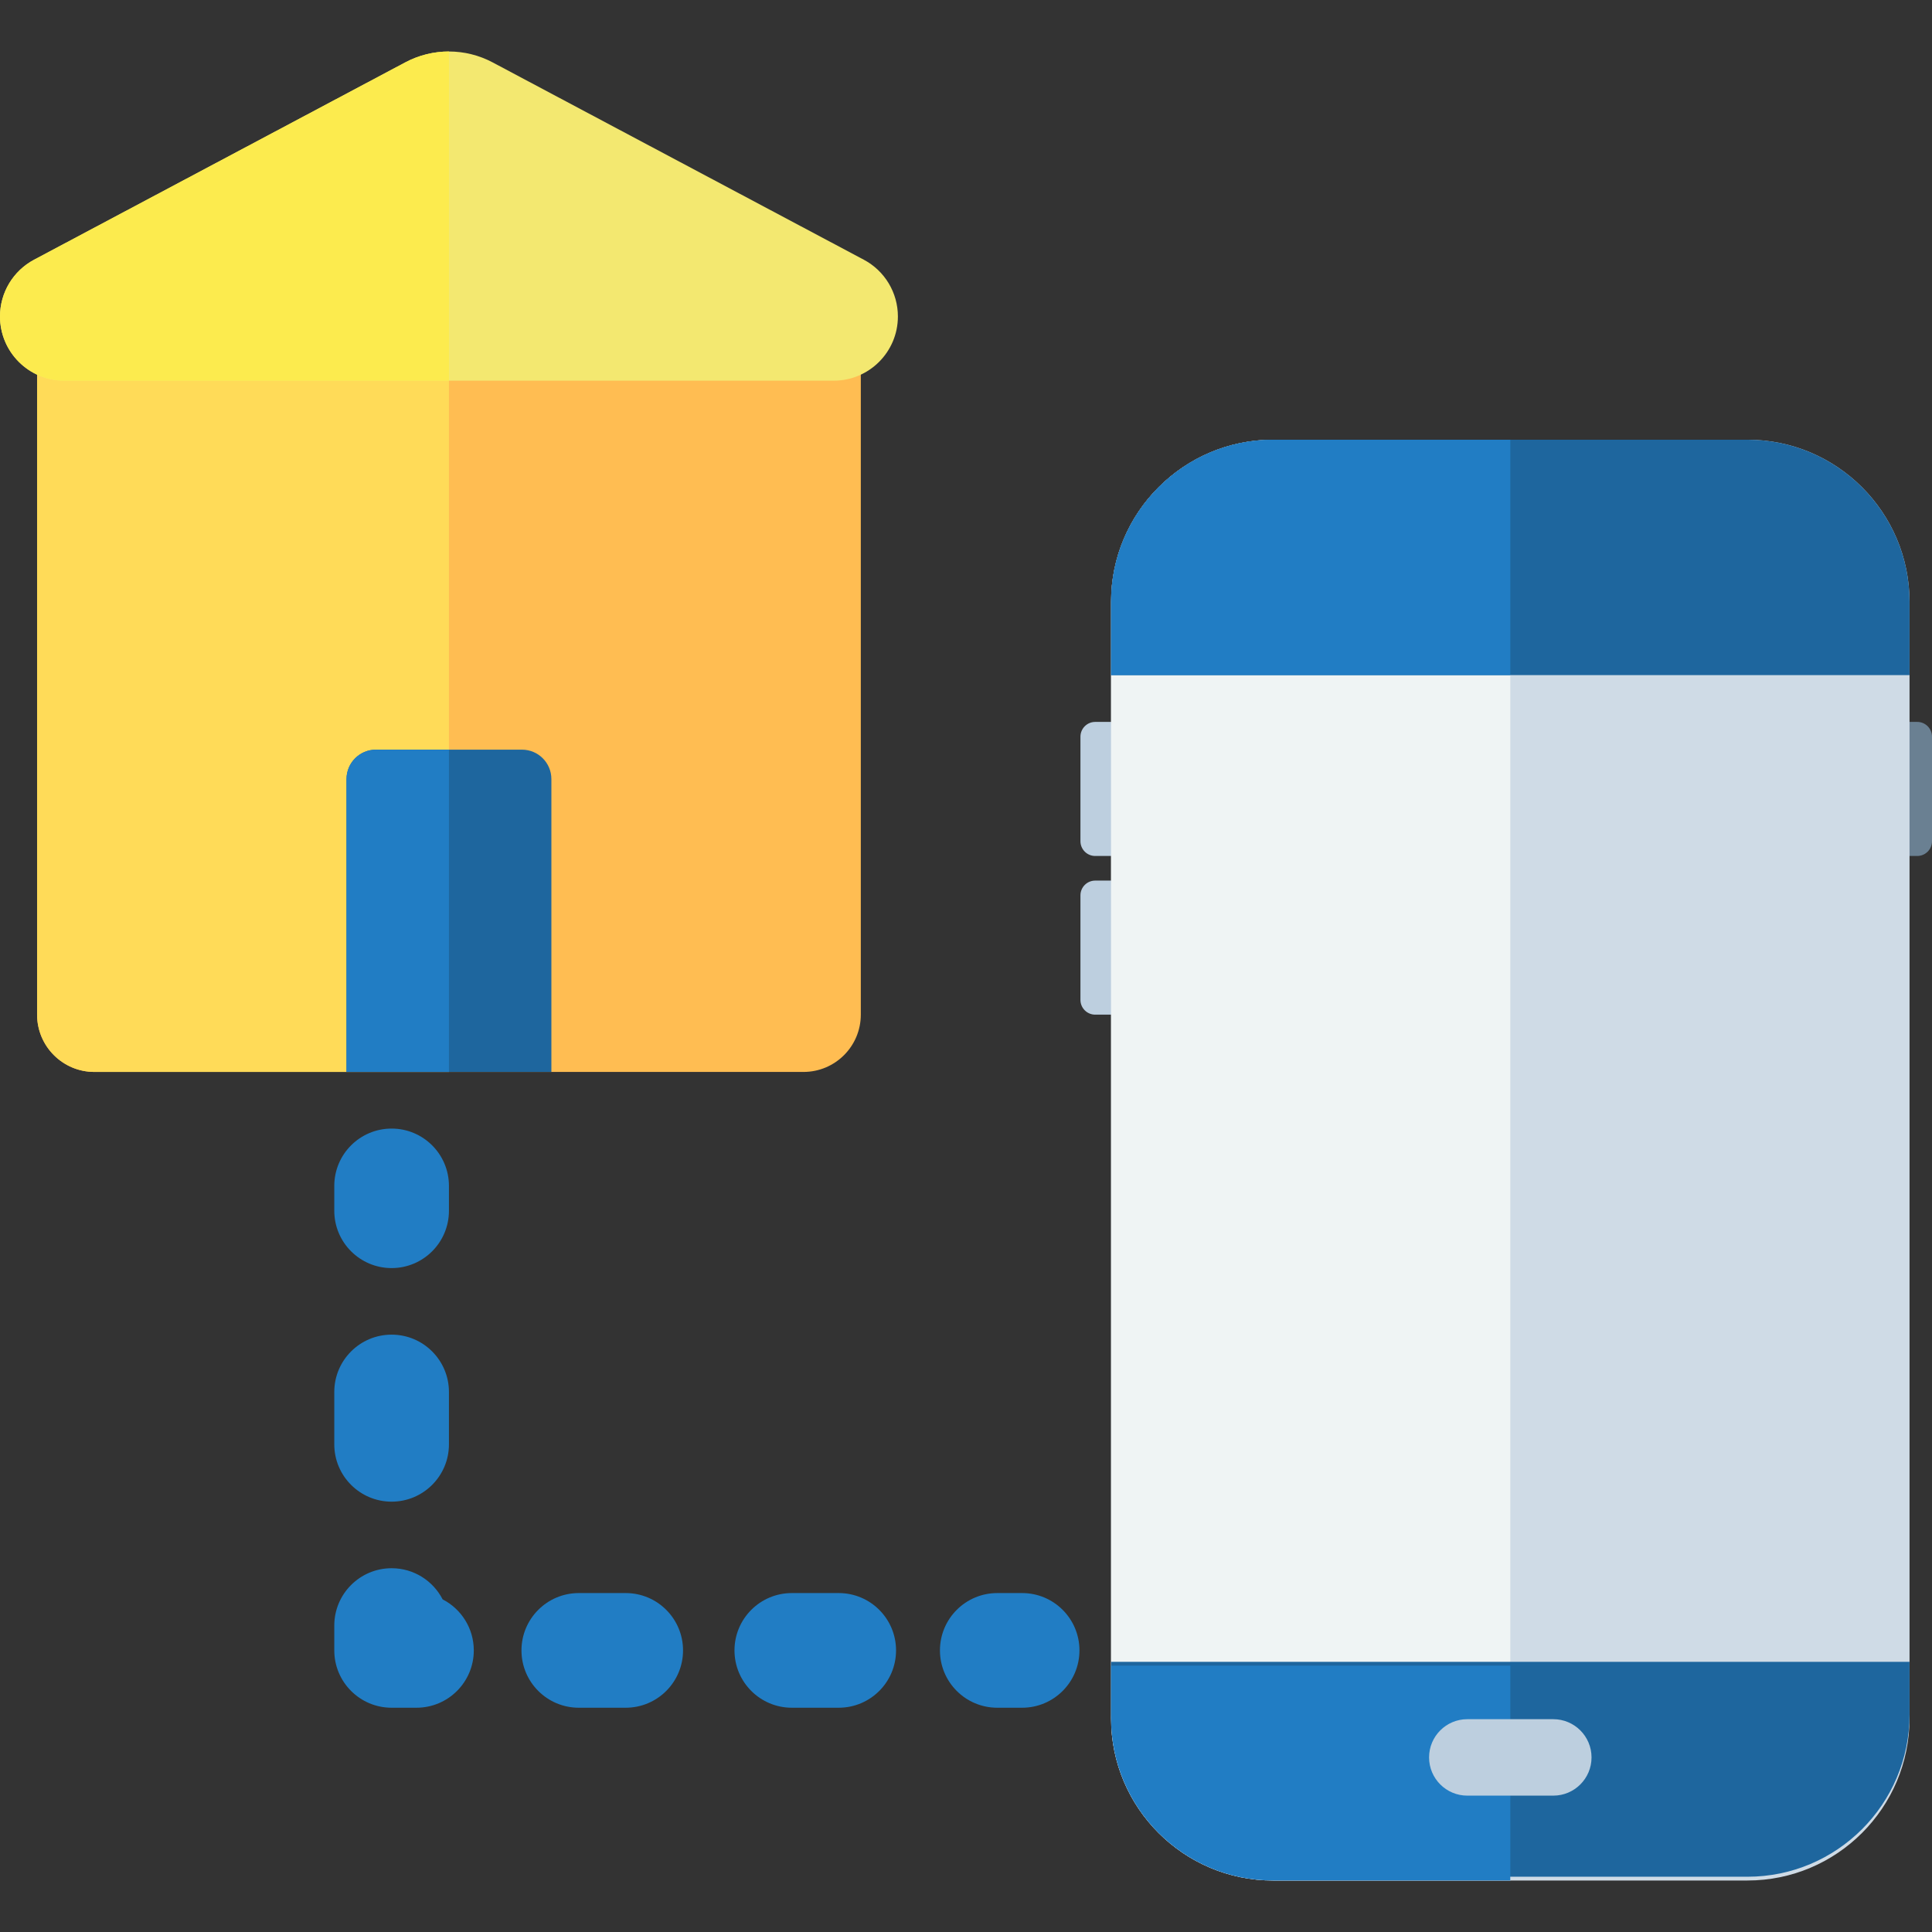 <svg width="512.001" height="512.001" xmlns="http://www.w3.org/2000/svg">

 <rect width="100%" height="100%" fill="#333333" stroke="none"/>

 <g>
  <title>background</title>
  <rect fill="none" id="canvas_background" height="498" width="498" y="-1" x="-1"/>
 </g>
 <g>
  <title>Layer 1</title>
  <path id="svg_1" fill="#BDCFDF" d="m309.14,226.844l-18.896,0c-2.162,0 -3.914,-1.752 -3.914,-3.914l0,-27.701c0,-2.162 1.752,-3.914 3.914,-3.914l18.896,0l0,35.529z"/>
  <path id="svg_2" fill="#6A8092" d="m508.087,226.844l-18.896,0l0,-35.529l18.896,0c2.162,0 3.914,1.752 3.914,3.914l0,27.701c-0.001,2.162 -1.752,3.914 -3.914,3.914z"/>
  <path id="svg_3" fill="#BDCFDF" d="m309.14,268.895l-18.896,0c-2.162,0 -3.914,-1.752 -3.914,-3.914l0,-27.701c0,-2.162 1.752,-3.914 3.914,-3.914l18.896,0l0,35.529z"/>
  <path id="svg_4" fill="#FFBD52" d="m212.93,75.91l-187.907,0c-8.391,0 -15.194,6.803 -15.194,15.194l0,177.779c0,8.391 6.803,15.194 15.194,15.194l187.908,0c8.391,0 15.194,-6.803 15.194,-15.194l0,-177.78c-0.001,-8.391 -6.803,-15.193 -15.195,-15.193z"/>
  <path id="svg_5" fill="#FFDB58" d="m118.976,75.91l-93.953,0c-8.391,0 -15.194,6.803 -15.194,15.194l0,177.779c0,8.391 6.803,15.194 15.194,15.194l93.954,0l0,-208.167l-0.001,0z"/>
  <path id="svg_6" fill="#1e669e" d="m138.328,198.666l-38.703,0c-4.306,0 -7.795,3.491 -7.795,7.795l0,77.614l54.294,0l0,-77.614c-0.001,-4.305 -3.491,-7.795 -7.796,-7.795z"/>
  <path id="svg_7" fill="#217dc4" d="m118.976,198.666l-19.351,0c-4.306,0 -7.795,3.491 -7.795,7.795l0,77.614l27.147,0l0,-85.409l-0.001,0z"/>
  <path id="svg_8" fill="#f3e870" d="m107.405,16.531l-98.371,52.296c-5.56,2.956 -9.034,8.738 -9.034,15.034l0,0c0,9.404 7.623,17.026 17.026,17.026l203.901,0c9.403,0 17.026,-7.623 17.026,-17.026l0,0c0,-6.296 -3.474,-12.078 -9.034,-15.034l-98.37,-52.296c-7.236,-3.846 -15.909,-3.846 -23.144,0z"/>
  <path id="svg_9" fill="#fceb4e" d="m107.405,16.531l-98.371,52.296c-5.56,2.956 -9.034,8.738 -9.034,15.034l0,0c0,9.404 7.623,17.026 17.026,17.026l101.951,0l0.001,-87.24c-3.978,0 -7.955,0.961 -11.573,2.884z"/>
  <g id="svg_10">
   <path id="svg_11" fill="#217dc4" d="m103.782,336.056c8.391,0 15.194,-6.803 15.194,-15.194l0,-6.584c0,-8.391 -6.803,-15.194 -15.194,-15.194s-15.194,6.803 -15.194,15.194l0,6.584c0.001,8.391 6.803,15.194 15.194,15.194z"/>
   <path id="svg_12" fill="#217dc4" d="m103.782,397.956c8.391,0 15.194,-6.803 15.194,-15.194l0,-13.874c0,-8.391 -6.803,-15.194 -15.194,-15.194s-15.194,6.803 -15.194,15.194l0,13.874c0.001,8.392 6.803,15.194 15.194,15.194z"/>
   <path id="svg_13" fill="#217dc4" d="m117.304,423.852c-2.52,-4.902 -7.629,-8.256 -13.521,-8.256c-8.391,0 -15.194,6.803 -15.194,15.194l0,6.584c0,8.391 6.803,15.194 15.194,15.194l6.584,0c8.391,0 15.194,-6.803 15.194,-15.194c-0.001,-5.892 -3.355,-11.001 -8.257,-13.522z"/>
   <path id="svg_14" fill="#217dc4" d="m165.819,422.179l-12.43,0c-8.391,0 -15.194,6.803 -15.194,15.194s6.803,15.194 15.194,15.194l12.43,0c8.391,0 15.194,-6.803 15.194,-15.194s-6.803,-15.194 -15.194,-15.194z"/>
   <path id="svg_15" fill="#217dc4" d="m222.269,422.179l-12.429,0c-8.391,0 -15.194,6.803 -15.194,15.194s6.803,15.194 15.194,15.194l12.428,0c8.391,0 15.194,-6.803 15.194,-15.194s-6.802,-15.194 -15.193,-15.194z"/>
   <path id="svg_16" fill="#217dc4" d="m270.874,422.179l-6.584,0c-8.391,0 -15.194,6.803 -15.194,15.194s6.803,15.194 15.194,15.194l6.584,0c8.391,0 15.194,-6.803 15.194,-15.194s-6.802,-15.194 -15.194,-15.194z"/>
   <path id="svg_17" fill="#CFDBE6" d="m463.1,116.527l-125.704,0c-23.682,0 -42.949,19.267 -42.949,42.949l0,295.931c0,23.682 19.267,42.948 42.949,42.948l125.704,0c23.682,0 42.948,-19.267 42.948,-42.948l0,-295.931c0,-23.682 -19.266,-42.949 -42.948,-42.949z"/>
  </g>
  <path id="svg_18" fill="#EFF4F4" d="m400.248,116.527l-62.851,0c-23.682,0 -42.949,19.267 -42.949,42.949l0,295.931c0,23.682 19.267,42.948 42.949,42.948l62.851,0l0,-381.828z"/>
  <path id="svg_19" fill="#1e669e" d="m294.448,454.407c0,23.682 19.267,42.948 42.949,42.948l125.703,0c23.682,0 42.948,-19.267 42.948,-42.948l0,-14.001l-211.6,0l0,14.001z"/>
  <path id="svg_20" fill="#217dc4" d="m294.448,455.407c0,23.682 19.267,42.948 42.949,42.948l62.851,0l0,-56.948l-105.8,0l0,14z"/>
  <path id="svg_21" fill="#1e669e" d="m506.048,159.476c0,-23.682 -19.267,-42.949 -42.948,-42.949l-125.704,0c-23.682,0 -42.949,19.267 -42.949,42.949l0,19.44l211.6,0l0.001,-19.44l0,0z"/>
  <path id="svg_22" fill="#217dc4" d="m400.248,116.527l-62.851,0c-23.682,0 -42.949,19.267 -42.949,42.949l0,19.44l105.8,0l0,-62.389z"/>
  <path id="svg_23" fill="#BDCFDF" d="m411.645,455.605l-22.795,0c-5.593,0 -10.129,4.536 -10.129,10.129s4.536,10.129 10.129,10.129l22.795,0c5.593,0 10.129,-4.536 10.129,-10.129s-4.535,-10.129 -10.129,-10.129z"/>
  <g id="svg_24"/>
  <g id="svg_25"/>
  <g id="svg_26"/>
  <g id="svg_27"/>
  <g id="svg_28"/>
  <g id="svg_29"/>
  <g id="svg_30"/>
  <g id="svg_31"/>
  <g id="svg_32"/>
  <g id="svg_33"/>
  <g id="svg_34"/>
  <g id="svg_35"/>
  <g id="svg_36"/>
  <g id="svg_37"/>
  <g id="svg_38"/>
 </g>
</svg>